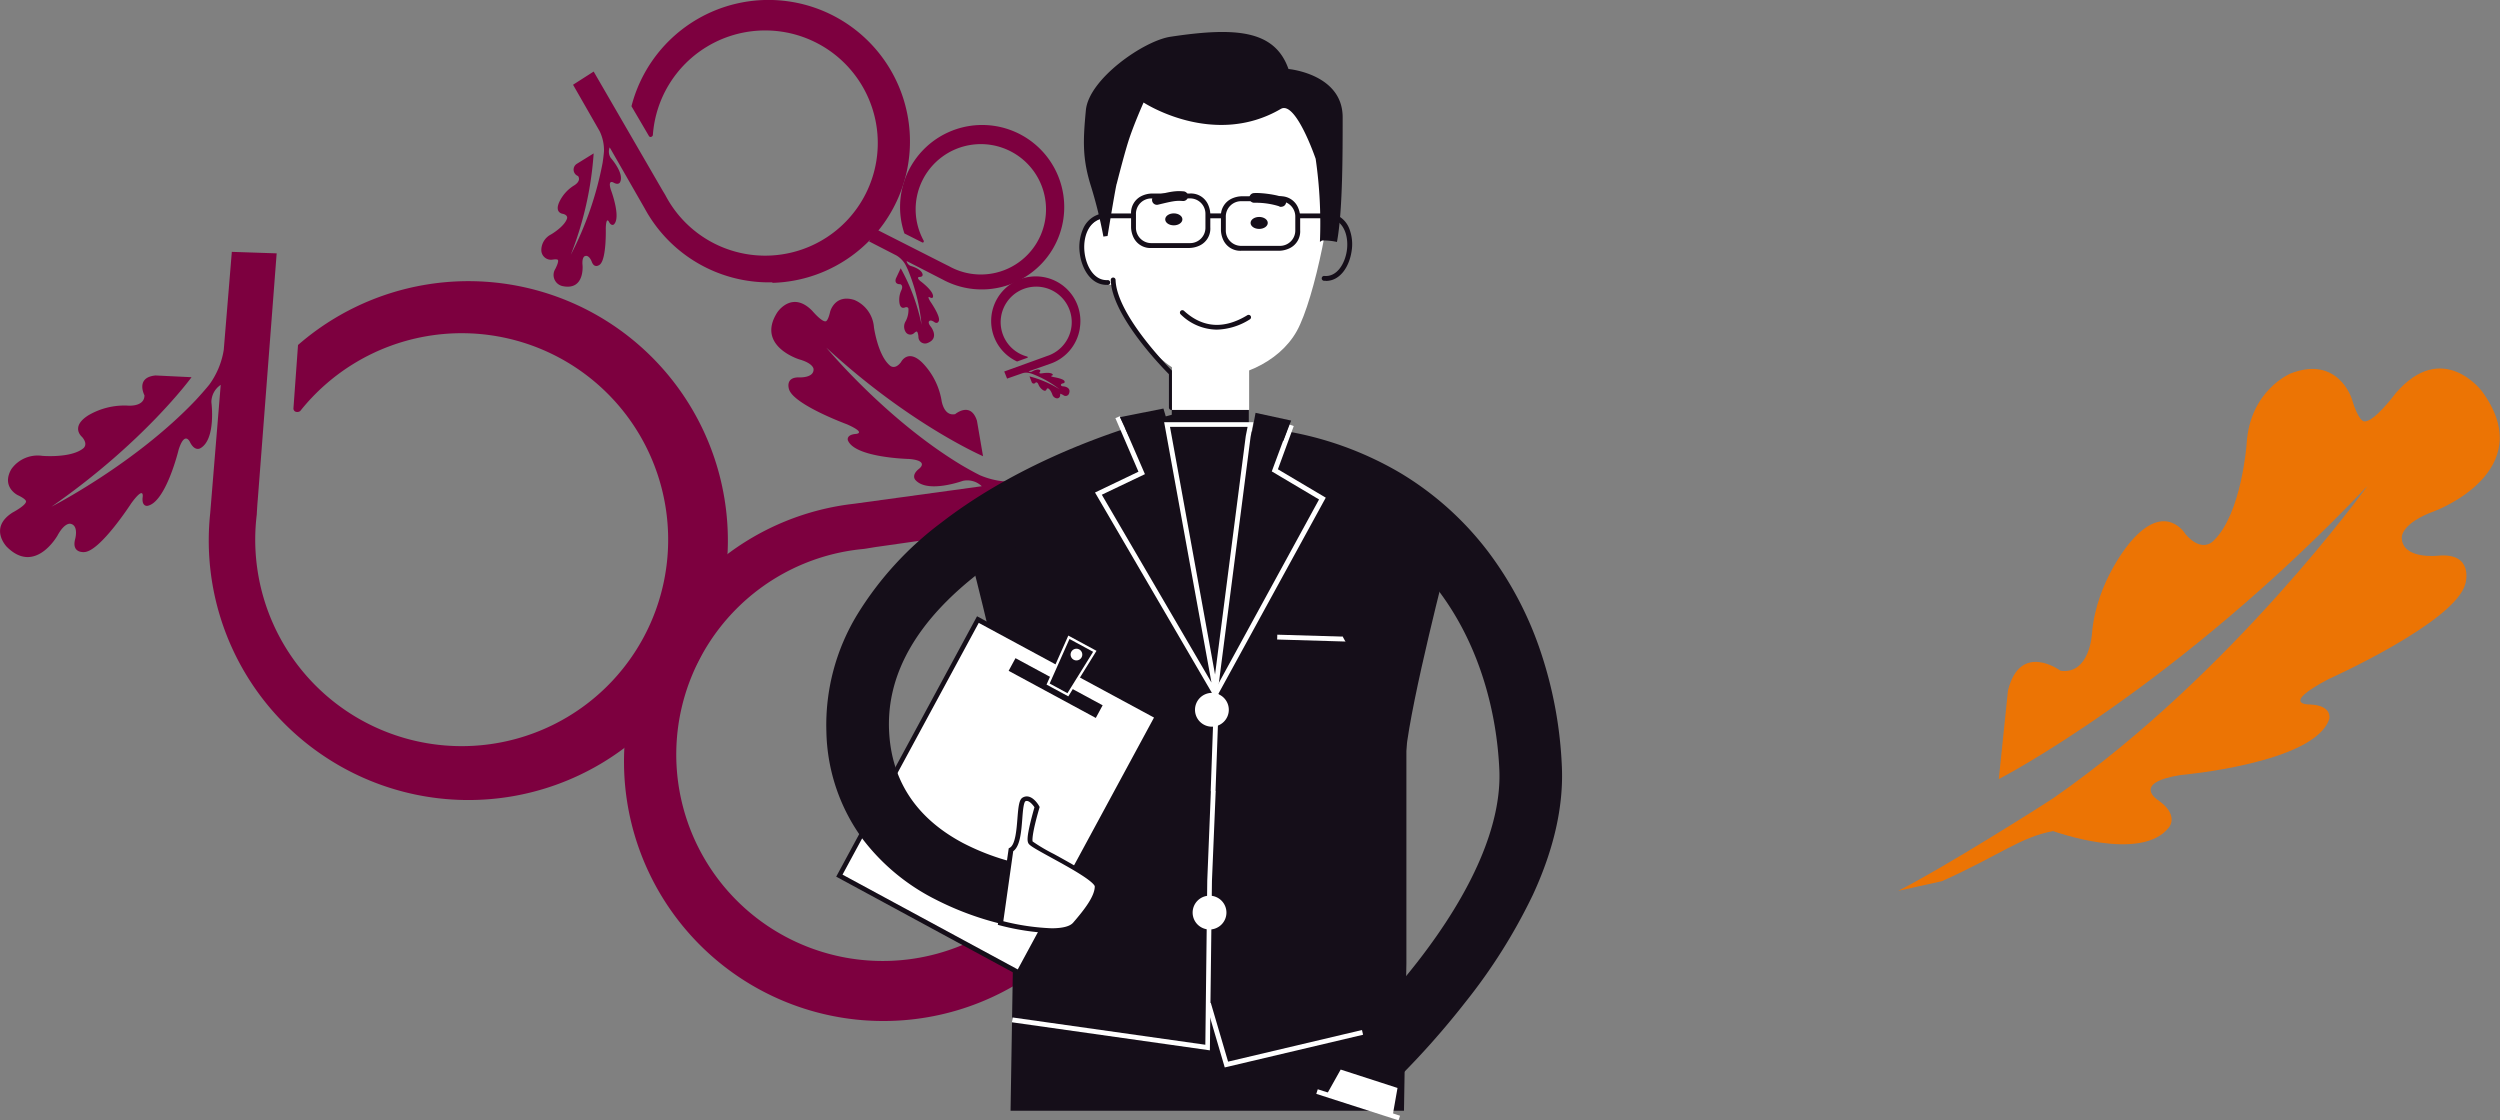 <svg xmlns="http://www.w3.org/2000/svg" xmlns:xlink="http://www.w3.org/1999/xlink" viewBox="0 0 517.76 232.05"><rect x="0" y="0" width="517.76" height="232.05" fill="#808080" stroke="none"/><defs><style>.cls-1{fill:none;}.cls-2{clip-path:url(#clip-path);}.cls-3{fill:#7d003f;}.cls-4{fill:#fff;}.cls-5{fill:#150e19;}.cls-6{clip-path:url(#clip-path-2);}.cls-7{fill:#ec7404;}</style><clipPath id="clip-path" transform="translate(0 0)"><rect class="cls-1" width="236.71" height="211.46"/></clipPath><clipPath id="clip-path-2" transform="translate(0 0)"><rect class="cls-1" x="229.4" y="40.08" width="44.39" height="11.85"/></clipPath></defs><title>Fichier 13</title><g id="Calque_2" data-name="Calque 2"><g id="content"><g class="cls-2"><path class="cls-3" d="M67.72,157a53.73,53.73,0,1,0-6-85.55l-.95,13.17a.74.74,0,0,0,.33.59,1,1,0,0,0,1.08-.09,42.76,42.76,0,1,1-9,21.43c0-.26.16-2.74.2-3l3.92-51.08L48,52.16v.15l0,0L46.34,72.46a16.68,16.68,0,0,1-3,7.21c-1,1.22-2,2.33-2.86,3.26-12.57,13.2-29.81,22-29.81,22,19.26-13.38,29-26.81,29-26.81l-7.45-.36c-4.26.4-2.3,4.11-2.3,4.11,0,2.48-3.49,2.13-3.49,2.13a14.78,14.78,0,0,0-8.11,2C14.45,88.43,17,90.5,17,90.5c1.41,1.66.17,2.41.17,2.41-2.56,2-8.4,1.5-8.4,1.5a6.68,6.68,0,0,0-6.42,2.75c-2.12,3.68,1.29,5.37,1.29,5.37,1.85.87,1.75,1.32,1.75,1.32,0,.83-2.74,2.27-2.74,2.27-5.09,3.19-1.25,7.12-1.25,7.12,5.89,5.91,10.52-2.35,10.52-2.35,1.46-2.69,2.63-2.42,2.63-2.42,1.84.31,1,3.23,1,3.23-.75,3,2,2.63,2,2.63,3.33-.33,9.65-10.12,9.65-10.12C30,100.4,29.54,103,29.54,103c-.21,1.92.95,1.77.95,1.77C34.35,104.13,37,93.12,37,93.12c1.28-4,2.35-1.55,2.35-1.55,1,2,2.13,1.27,2.13,1.27,3.31-1.83,2.3-9.53,2.3-9.53a4.31,4.31,0,0,1,1.93-3.6l-2.18,26.61A53.69,53.69,0,0,0,67.72,157" transform="translate(0 0)"/><path class="cls-3" d="M159.92,58.58A29.3,29.3,0,1,0,130.78,22l3.64,6.21a.4.4,0,0,0,.33.16.54.54,0,0,0,.46-.38,23.32,23.32,0,1,1,2.58,12.41c-.07-.12-.77-1.28-.84-1.41l-14-24.17-4.24,2.71,0,.07h0l5.48,9.57a9.09,9.09,0,0,1,.9,4.16c-.07.86-.18,1.66-.28,2.35a69,69,0,0,1-6.6,19.09,70.35,70.35,0,0,0,4.74-21l-3.46,2.14a1.42,1.42,0,0,0,.23,2.55c.75,1.13-.91,2-.91,2a8.07,8.07,0,0,0-3,3.42c-1,2.27.79,2.41.79,2.41,1.14.31.82,1,.82,1-.55,1.67-3.31,3.27-3.31,3.27a3.65,3.65,0,0,0-2,3.22,2,2,0,0,0,2.24,2c1.1-.18,1.19.05,1.19.05.26.37-.53,1.86-.53,1.86a2.36,2.36,0,0,0,1.64,3.59c4.47.84,4-4.31,4-4.31-.17-1.66.43-1.9.43-1.9.92-.43,1.47,1.13,1.47,1.13.59,1.57,1.7.58,1.7.58,1.39-1.18,1.21-7.53,1.21-7.53.09-2.57.68-1.27.68-1.27.5.93,1,.5,1,.5,1.55-1.47-.65-7.24-.65-7.24-.65-2.18.58-1.42.58-1.42,1.06.6,1.35-.09,1.35-.09.92-1.85-1.91-5-1.91-5a2.36,2.36,0,0,1-.24-2.21l7.24,12.63a29.28,29.28,0,0,0,26.51,15.32" transform="translate(0 0)"/><path class="cls-3" d="M213,56.92a17,17,0,1,0-25.69-8.57L191,50.21a.23.23,0,0,0,.21,0,.32.32,0,0,0,.11-.33,13.5,13.5,0,1,1,5.17,5.22l-.85-.42-14.43-7.32L180,50l0,0h0l5.68,2.92a5.27,5.27,0,0,1,1.75,1.74c.24.44.44.86.61,1.23a40,40,0,0,1,2.82,11.36,40.73,40.73,0,0,0-4.32-11.69l-1,2.13c-.4,1.29.92,1.17.92,1.17.72.31.2,1.28.2,1.28a4.66,4.66,0,0,0-.38,2.61c.23,1.42,1.14.92,1.14.92.65-.21.72.24.72.24a4.94,4.94,0,0,1-.58,2.63,2.11,2.11,0,0,0,0,2.21,1.14,1.14,0,0,0,1.72.27c.48-.44.6-.35.6-.35.25.1.33,1.07.33,1.07A1.37,1.37,0,0,0,192.19,71c2.44-1,.58-3.35.58-3.35-.61-.75-.39-1.06-.39-1.06.31-.5,1.07.08,1.07.08.78.58,1-.25,1-.25.31-1-1.79-4-1.79-4-.77-1.28-.07-.83-.07-.83.53.29.63-.06.63-.06.29-1.2-2.6-3.31-2.6-3.31-1-.85-.17-.87-.17-.87.7,0,.63-.47.63-.47-.13-1.19-2.5-1.82-2.5-1.82a1.36,1.36,0,0,1-.82-1l7.5,3.85A17,17,0,0,0,213,56.92" transform="translate(0 0)"/><path class="cls-3" d="M223.64,67.93a9.24,9.24,0,1,0-13,6.94l2.14-.77s.07,0,.07-.09a.17.17,0,0,0-.09-.16,7.36,7.36,0,1,1,4-.09l-.48.18-8.3,3,.59,1.47h0l3.29-1.15a2.86,2.86,0,0,1,1.34,0c.26.07.51.15.71.22a21.74,21.74,0,0,1,5.54,3.15,22.2,22.2,0,0,0-6.24-2.68l.46,1.2a.45.45,0,0,0,.81.07c.39-.17.58.4.58.4a2.55,2.55,0,0,0,.89,1.13c.65.44.79-.1.79-.1.16-.34.37-.19.37-.19.49.27.82,1.21.82,1.21a1.15,1.15,0,0,0,.88.82.62.62,0,0,0,.75-.58c0-.35.08-.37.08-.37s.55.27.55.27a.75.75,0,0,0,1.21-.3c.52-1.34-1.11-1.49-1.11-1.49-.53,0-.56-.24-.56-.24-.08-.31.43-.39.43-.39.52-.09.28-.49.28-.49-.28-.5-2.27-.81-2.27-.81-.79-.18-.36-.28-.36-.28.32-.1.21-.27.21-.27-.37-.56-2.28-.21-2.28-.21-.71.08-.41-.26-.41-.26.25-.29.05-.42.05-.42-.52-.39-1.66.31-1.66.31a.74.74,0,0,1-.7-.05l4.33-1.52a9.24,9.24,0,0,0,6.28-7.34" transform="translate(0 0)"/><path class="cls-3" d="M132.64,138.9a53.73,53.73,0,1,0,82.21-24.42l-13.06,1.92s-.43.11-.51.45a1,1,0,0,0,.32,1,42.76,42.76,0,1,1-22.87-4.15c.26,0,2.71-.44,3-.46l50.72-7.23L230.74,97l-.14,0v0l-20,2.74a16.68,16.68,0,0,1-7.68-1.33c-1.41-.71-2.71-1.45-3.8-2.09C183.47,86.89,171.14,72,171.14,72c17.23,15.91,32.45,22.48,32.45,22.48l-1.26-7.35c-1.31-4.07-4.51-1.36-4.51-1.36-2.43.5-2.84-2.95-2.84-2.95a14.78,14.78,0,0,0-3.75-7.48C188.07,72,186.6,75,186.6,75c-1.32,1.73-2.32.68-2.32.68C181.81,73.59,181,67.8,181,67.8a6.68,6.68,0,0,0-4.07-5.68c-4.05-1.28-5,2.42-5,2.42-.45,2-.91,2-.91,2-.81.2-2.81-2.18-2.81-2.18-4.21-4.28-7.22.32-7.22.32-4.49,7,4.57,9.76,4.57,9.76,2.94.84,2.93,2,2.93,2,.1,1.87-2.93,1.72-2.93,1.72-3.08-.09-2.14,2.49-2.14,2.49,1,3.18,12,7.23,12,7.23,4.31,1.92,1.7,2,1.7,2-1.92.21-1.52,1.31-1.52,1.31,1.44,3.64,12.77,3.87,12.77,3.87,4.15.39,2,2,2,2-1.76,1.39-.78,2.35-.78,2.35,2.51,2.84,9.81.18,9.81.18a4.31,4.31,0,0,1,3.93,1.11l-26.45,3.63a53.7,53.7,0,0,0-44.26,34.56" transform="translate(0 0)"/></g><path class="cls-4" d="M230.39,44.92c-.56,0-6.15-.2-6,6.52s4.05,7.85,7.63,7.57-1.66-14.09-1.66-14.09" transform="translate(0 0)"/><path class="cls-4" d="M227.45,26.39s1.24,30.78,3.72,35.7,9.43,15.37,17.16,16.14,16.54-3,20.25-9.68,7.93-27.66,7.19-34.92S273,14.75,260.9,14.23s-29.24-.78-30.72,3.88-2.72,8.28-2.72,8.28" transform="translate(0 0)"/><path class="cls-5" d="M209.79,155.76c-1.13-11-8.66-39.92-8.66-39.92L216.19,105l6.65,26.9Z" transform="translate(0 0)"/><path class="cls-5" d="M254.89,89.13h-8.72c-20.09,0-36.38,13.14-36.38,29.35v81l-.5,30.56h81.48l.5-30.56v-81c0-16.21-16.29-29.35-36.38-29.35" transform="translate(0 0)"/><path class="cls-5" d="M244.88,45.43c0,.68-.79,1.24-1.78,1.24s-1.78-.55-1.78-1.24.8-1.24,1.78-1.24,1.78.55,1.78,1.24" transform="translate(0 0)"/><path class="cls-5" d="M262.56,46.17c0,.68-.79,1.24-1.78,1.24S259,46.86,259,46.17s.8-1.24,1.78-1.24,1.78.55,1.78,1.24" transform="translate(0 0)"/><polygon class="cls-5" points="258.63 81.48 242.68 80.76 242.68 120.6 258.63 120.6 258.63 81.48"/><path class="cls-5" d="M282.82,229.65l-8.48-9.87a159.53,159.53,0,0,0,19-20.28c11.74-15,17.67-28.86,17.18-40.06-1.08-24.22-14.09-52-47.39-57.48l2.1-12.84A69.88,69.88,0,0,1,290.09,98a64.42,64.42,0,0,1,18.06,16.19,72.58,72.58,0,0,1,11,21,85.93,85.93,0,0,1,4.32,23.61c.36,8.21-1.66,17.13-6,26.51a115.92,115.92,0,0,1-14.06,22.34A169.9,169.9,0,0,1,282.82,229.65Z" transform="translate(0 0)"/><path class="cls-5" d="M252,68.27a10.82,10.82,0,0,1-7.47-3.16.5.5,0,1,1,.68-.74c3.86,3.55,8.28,3.86,13.12.91a.5.5,0,0,1,.52.86A13.39,13.39,0,0,1,252,68.27Z" transform="translate(0 0)"/><path class="cls-5" d="M265.37,42.85a1,1,0,0,1-.55-.16,16.36,16.36,0,0,0-5-.7,1,1,0,0,1-.14-2c1.68-.12,5.31.41,6.24,1a1,1,0,0,1-.56,1.83Zm-25.65-.44a1,1,0,0,1-.24-2c3-.75,4-.92,5.65-.78a1,1,0,1,1-.17,2c-1.31-.11-2,0-5,.73Z" transform="translate(0 0)"/><rect class="cls-4" x="280.8" y="219.88" width="1" height="17.9" transform="translate(-22.69 426.53) rotate(-72.17)"/><polygon class="cls-4" points="277.66 221.51 289.43 225.32 288.38 231.29 274.83 226.56 277.66 221.51"/><rect class="cls-4" x="272.51" y="123.68" width="1" height="17.02" transform="translate(132.84 401.19) rotate(-88.31)"/><path class="cls-4" d="M254.49,147a3.5,3.5,0,1,1-3.5-3.5,3.5,3.5,0,0,1,3.5,3.5" transform="translate(0 0)"/><path class="cls-4" d="M254,189a3.5,3.5,0,1,1-3.5-3.5A3.5,3.5,0,0,1,254,189" transform="translate(0 0)"/><path class="cls-4" d="M250.57,217.53l-41-5.81.14-1,39.92,5.65.4-34h.5l-.5,0,.75-18.57,1,0L251,182.42Zm1.55-73.45-.88-.48,21.94-40.16-9.79-5.81L267,87.9l.94.34-3.28,8.95,9.91,5.88Z" transform="translate(0 0)"/><rect class="cls-4" x="176.58" y="143.76" width="60.31" height="42.25" transform="translate(-36.65 268.29) rotate(-61.59)"/><path class="cls-5" d="M211.18,202.14l-38-20.58,29.17-53.93,38,20.58Zm-36.69-21,36.29,19.63L239,148.61,202.7,129Z" transform="translate(0 0)"/><rect class="cls-5" x="217.15" y="132.26" width="2.98" height="20.52" transform="translate(-10.73 267.04) rotate(-61.6)"/><polygon class="cls-5" points="226.74 134.89 221.37 131.98 217.07 141.67 221.16 143.88 226.74 134.89"/><path class="cls-4" d="M221.25,144.22l-4.51-2.44,4.51-10.15,5.84,3.16Zm-3.86-2.66,3.68,2,5.32-8.57-4.9-2.65Z" transform="translate(0 0)"/><path class="cls-4" d="M224,136.14a1.21,1.21,0,1,1-.49-1.64,1.21,1.21,0,0,1,.49,1.64" transform="translate(0 0)"/><path class="cls-5" d="M214.29,192.61a61.91,61.91,0,0,1-20.58-6.35,43.51,43.51,0,0,1-14.95-12.36,38.89,38.89,0,0,1-7.61-22.33,44,44,0,0,1,6.44-24.37,68.44,68.44,0,0,1,17.41-19c12.93-10,30.65-18.08,49.89-22.86L248,98c-17.53,4.35-33.54,11.65-45.09,20.54-12.9,9.93-19.22,20.88-18.79,32.54.39,10.39,5.52,18.29,15.25,23.48a49.21,49.21,0,0,0,16.13,5.1h0Z" transform="translate(0 0)"/><path class="cls-4" d="M209.37,176l-2.17,15.16s12.72,3.4,15.43.26,4.6-5.75,4.6-7.84-13.26-8.1-13.8-9.15,1.35-7.32,1.35-7.32-1.35-2.35-2.71-1.57-.27,9.15-2.71,10.46" transform="translate(0 0)"/><path class="cls-5" d="M217.79,193.26h0a49.76,49.76,0,0,1-10.71-1.61l-.43-.11,2.26-15.85.22-.12c1.16-.62,1.4-3.76,1.58-6,.2-2.51.34-4,1.11-4.4a1.63,1.63,0,0,1,.83-.23c1.39,0,2.45,1.78,2.56,2l.11.19-.06.21s-.47,1.56-.87,3.22c-.7,2.95-.56,3.61-.53,3.71a35.69,35.69,0,0,0,4.4,2.6c6.55,3.59,9.47,5.42,9.47,6.79,0,2.24-1.89,4.89-4.72,8.17C222.14,192.77,220.43,193.26,217.79,193.26Zm-10-2.47a48,48,0,0,0,10,1.46h0c2.27,0,3.81-.4,4.46-1.16,2.33-2.7,4.48-5.47,4.48-7.52,0-.06-.09-.65-2.87-2.42-1.78-1.14-4.06-2.39-6.07-3.49-3.35-1.84-4.55-2.52-4.8-3s-.33-1.23.43-4.4c.32-1.32.68-2.58.82-3.08-.31-.47-1-1.3-1.59-1.3a.63.63,0,0,0-.32.09s-.19.14-.35,1.08c-.12.69-.19,1.58-.26,2.53-.21,2.67-.44,5.67-1.88,6.71Z" transform="translate(0 0)"/><path class="cls-4" d="M251.74,163.85l-1,0,.7-19.58v0L226.78,102l9-4.31L231,86.6l.92-.4,5.2,12-8.93,4.26,22.71,38.9-9.8-53.92h18.5L259,90.48l-6.83,53,.29.5v.14ZM242.31,88.4l9.33,51.3L258,90.32l.38-1.92Z" transform="translate(0 0)"/><path class="cls-5" d="M231.27,38.09s1.39-5.52,2.36-8.64c1.09-3.49,3.21-8.22,3.21-8.22s14.44,9.5,28.42,1.33c3.09-1.81,7.22,10.33,7.22,10.33a93.64,93.64,0,0,1,.88,17.21c.27-.19.45-.3.45-.3a13,13,0,0,1,3.08.31c1.18-6.25,1.18-18.06,1.18-25.82,0-9-11.22-10-11.22-10C264,6.2,255.94,5.57,242.41,7.61c-5.56.84-16.9,8.75-17.52,15.2s-.73,10.19,1.13,16A94.21,94.21,0,0,1,228.52,49c.3-.05.59-.09.86-.12,1.7-10.36,1.88-10.81,1.88-10.81" transform="translate(0 0)"/><path class="cls-5" d="M242.59,84.9a.5.5,0,0,1-.5-.5V77.5a75.58,75.58,0,0,1-5.83-6.66c-4-5.21-6.11-9.54-6.22-12.86a.5.5,0,0,1,1,0c.24,7.45,11.78,18.87,11.9,19l.15.15V84.4A.5.5,0,0,1,242.59,84.9ZM229.19,59c-3.28,0-5.19-3.37-5.57-6.58a9.4,9.4,0,0,1,.74-5.14,5.33,5.33,0,0,1,3.91-3.07.5.5,0,0,1,.18,1c-3.15.59-4.2,4.1-3.83,7.11.34,2.85,2,5.84,4.78,5.69a.5.5,0,0,1,.05,1Zm45.41-.85-.41,0a.5.5,0,0,1,.09-1c2.6.23,4.22-2.5,4.64-5.14.44-2.82-.43-6.15-3.37-6.81a.5.5,0,0,1,.22-1,5.06,5.06,0,0,1,3.61,3,8.88,8.88,0,0,1,.53,4.89C279.45,55.13,277.6,58.18,274.6,58.18Z" transform="translate(0 0)"/><polygon class="cls-5" points="241.48 86.4 240.95 84.61 231.94 86.4 233.77 90.27 241.48 86.4"/><polygon class="cls-5" points="259.24 89.75 260.03 85.5 267.4 87.1 265.79 91.29 259.24 89.75"/><path class="cls-5" d="M291.16,155.76c1.13-11,8.66-39.92,8.66-39.92L284.76,105l-6.65,26.9Z" transform="translate(0 0)"/><polygon class="cls-4" points="253.65 221.07 249.8 207.97 250.76 207.69 254.34 219.87 282.07 213.32 282.3 214.3 253.65 221.07"/><g class="cls-6"><path class="cls-5" d="M265,51.93h-7.87a3.88,3.88,0,0,1-3.75-2.16,5.2,5.2,0,0,1-.52-2.11V44.92a3.88,3.88,0,0,1,2.16-3.75,5.2,5.2,0,0,1,2.11-.52H265a3.88,3.88,0,0,1,3.75,2.16,5.19,5.19,0,0,1,.52,2.11v2.73a3.88,3.88,0,0,1-2.16,3.75A5.2,5.2,0,0,1,265,51.93Zm-7.87-10.26a3.18,3.18,0,0,0-3.26,3.26v2.73a3.18,3.18,0,0,0,3.26,3.26H265a3.18,3.18,0,0,0,3.26-3.26V44.92A3.18,3.18,0,0,0,265,41.66Zm-10.74,9.69h-7.87a3.88,3.88,0,0,1-3.75-2.16,5.18,5.18,0,0,1-.52-2.11V44.35a3.88,3.88,0,0,1,2.16-3.75,5.18,5.18,0,0,1,2.11-.52h7.87a3.88,3.88,0,0,1,3.75,2.16,5.21,5.21,0,0,1,.52,2.11v2.73a3.88,3.88,0,0,1-2.16,3.75A5.2,5.2,0,0,1,246.43,51.35Zm-7.87-10.26a3.18,3.18,0,0,0-3.26,3.26v2.73a3.18,3.18,0,0,0,3.26,3.26h7.87a3.18,3.18,0,0,0,3.26-3.26V44.35a3.18,3.18,0,0,0-3.26-3.26Z" transform="translate(0 0)"/></g><rect class="cls-5" x="250.09" y="44.2" width="3.56" height="1.01"/><g class="cls-6"><path class="cls-5" d="M273.79,45.21h-5.07v-1h5.07Zm-38.68,0H229.4v-1h5.71Z" transform="translate(0 0)"/></g><rect class="cls-4" x="242.72" y="74.4" width="15.98" height="10.5"/><path class="cls-7" d="M393.13,184.49c9-4.53,29.66-17.52,32.26-19.29,37-25.74,64.91-64.55,64.91-64.55-39.9,42-76.34,60.7-76.34,60.7L415.86,143c2.57-10.25,10.89-4.08,10.89-4.08,6.08.82,6.51-7.72,6.51-7.72.89-10.91,8-19,8-19,7.29-8.55,11.38-1.55,11.38-1.55,3.53,4.05,5.82,1.31,5.82,1.31,5.76-5.53,6.82-19.95,6.82-19.95.62-11.18,9.11-14.66,9.11-14.66,9.78-3.81,12.64,5.15,12.64,5.15,1.43,4.85,2.57,4.76,2.57,4.76,2,.35,6.56-5.83,6.56-5.83C505.88,70.18,514,81,514,81c12.22,16.6-9.69,24.81-9.69,24.81-7.12,2.56-6.9,5.51-6.9,5.51.07,4.62,7.5,3.77,7.5,3.77,7.58-.71,5.69,5.78,5.69,5.78-2.05,8-28.34,19.77-28.34,19.77-10.31,5.43-3.86,5.26-3.86,5.26,4.76.2,4,3,4,3-3,9.2-30.84,11.62-30.84,11.62-10.17,1.64-4.67,5.16-4.67,5.16,4.55,3.13,2.31,5.67,2.31,5.67-5.72,7.41-24,.77-24,.77-6.79,1.27-10.91,4.92-23,10.37" transform="translate(0 0)"/></g></g></svg>